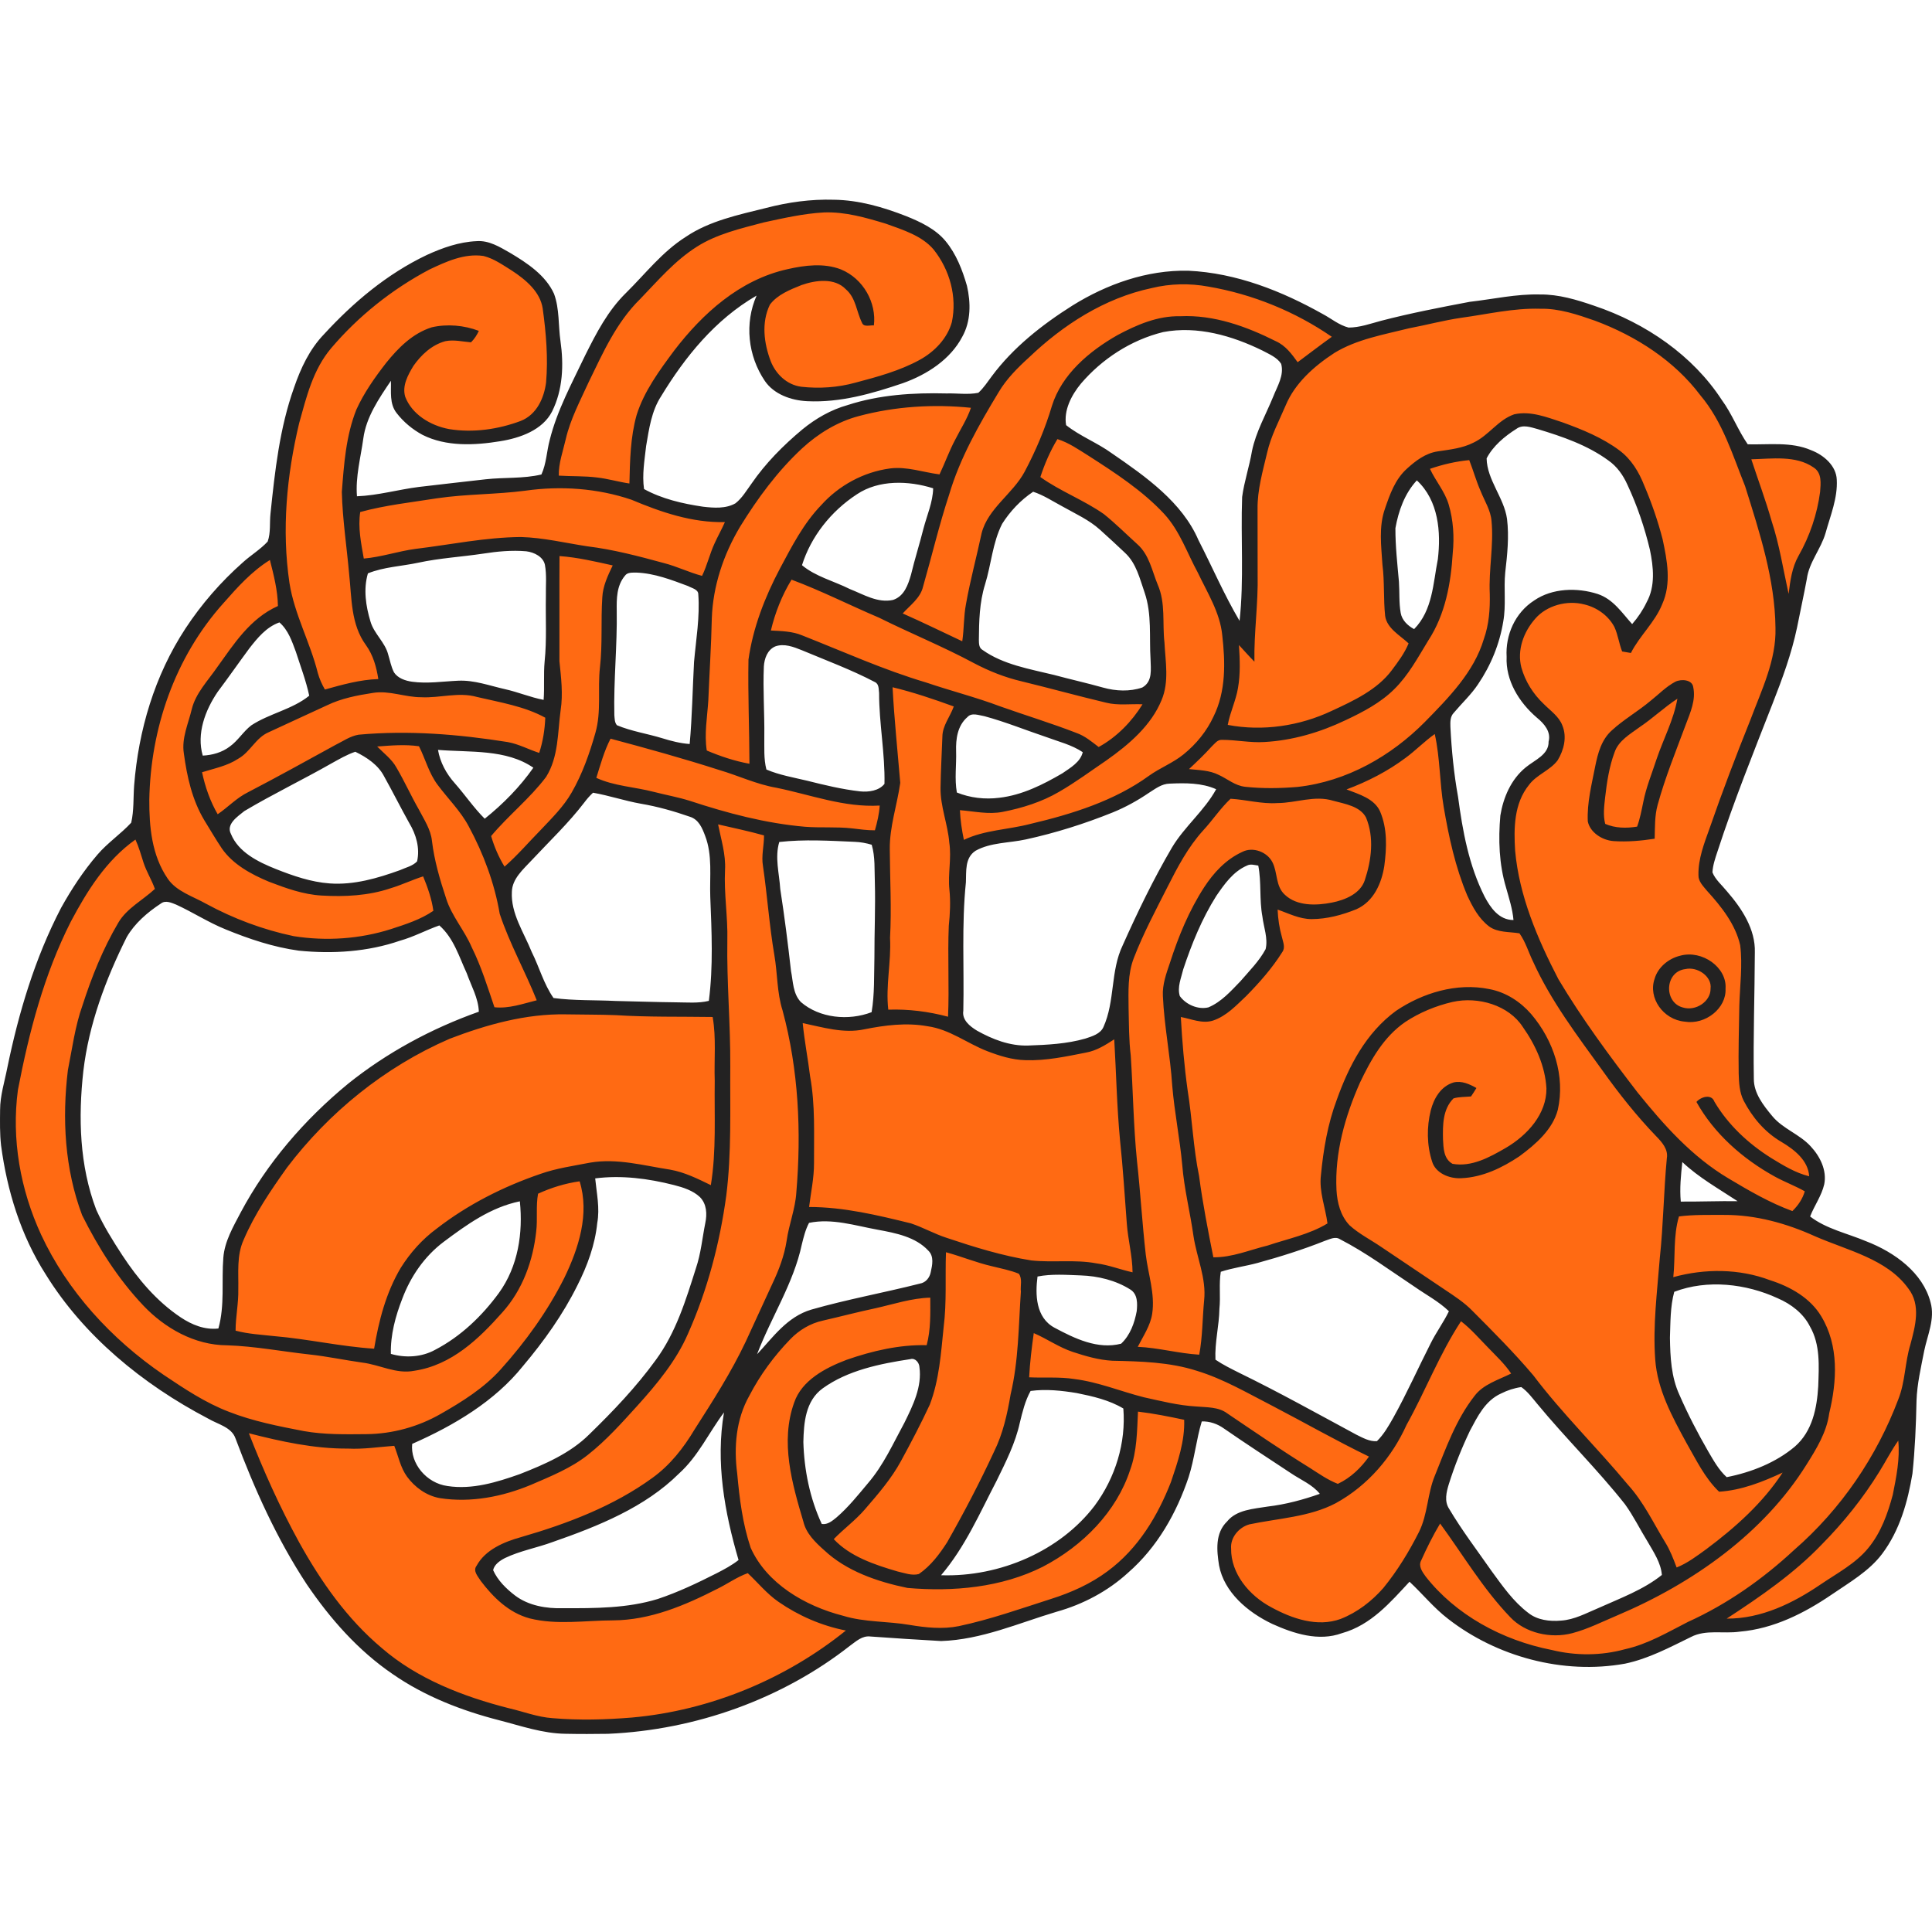 <svg width="600" height="600" viewBox="0 0 600 600" fill="none" xmlns="http://www.w3.org/2000/svg">
<path fill-rule="evenodd" clip-rule="evenodd" d="M168.182 89.381L170.934 94.461L171.546 101.235V112.807V121.274L167.57 128.612L161.148 133.41L149.221 135.95L137.599 135.386L128.73 131.152L124.449 124.943L122.92 116.194L124.449 112.242L118.944 117.887L114.357 126.072L111.299 133.41L109.464 140.748L108.24 149.498L108.852 157.118L114.663 155.989L127.201 154.296L141.575 151.756L158.089 151.191L167.264 149.78L170.934 148.933L172.463 141.595L173.992 135.386L176.439 126.072L182.249 113.371L187.448 104.339L195.4 92.768L203.657 84.018L214.667 74.987L226.594 70.188L235.768 67.648L253.2 64.544L259.928 63.979L266.962 65.108L275.831 67.648L285.617 71.317L289.593 74.14L292.957 77.809L295.71 83.171L296.933 87.405L298.462 92.203V98.412L296.933 102.928L294.486 107.726L289.593 112.242L285.006 114.782L278.583 117.605L272.161 119.863L264.21 121.556L254.729 122.967H248.001L244.026 120.992L240.356 118.169L236.686 111.678L235.768 104.339V97.566L238.521 92.203L241.885 87.405L236.686 89.381L231.487 91.639L226.594 94.743L222.618 98.695L217.113 103.493L209.773 112.807L204.574 120.992L199.987 128.048L198.764 135.386L197.541 142.724V149.78L198.152 154.296L203.657 155.989L213.443 158.812L219.254 159.941H226.594L229.958 158.812L234.851 152.885L239.744 146.675L244.026 141.595L249.836 135.95L259.011 130.023L264.21 128.048L270.938 126.072L278.583 124.943L285.617 124.096H292.957L299.685 124.378L303.661 124.943L306.413 123.249L310.389 117.605L317.117 109.984L320.787 106.88L327.515 101.517L332.714 98.13L340.665 93.05L346.476 90.51L353.816 87.969L362.073 86.558L368.801 85.994L374.306 86.558L379.811 87.687L385.927 89.381L392.349 91.356L401.218 95.025L407.335 97.848L411.922 100.953L417.121 104.622C418.344 104.434 420.852 104.057 421.097 104.057C421.341 104.057 427.111 102.552 429.966 101.799L442.199 98.977L449.844 97.566L457.795 95.872L462.383 95.025L467.276 94.461L475.227 93.897H480.121L488.378 95.025L490.824 96.154L496.023 97.566L504.586 100.953L510.397 104.622L518.042 109.702L522.63 113.936L526.3 117.605L528.44 120.145L533.028 125.507L536.086 130.305L538.227 135.668L540.979 140.466H544.649H551.683L557.799 141.031L564.222 143.853L567.586 146.675V153.449C567.586 153.675 566.362 160.317 565.751 163.61L562.387 172.359L559.634 177.722C558.819 179.886 557.31 184.27 557.799 184.496C558.289 184.721 556.984 188.917 556.27 190.987L554.741 199.736L552.6 205.946L550.46 212.72L547.707 220.904L544.649 228.807L540.062 240.379L537.921 245.459L535.78 251.386L532.722 259.289L529.97 267.192V273.401L535.78 280.175C537.309 282.997 540.429 288.698 540.673 288.924C540.918 289.15 542.61 294.099 543.426 296.545V307.834L542.508 314.89L541.897 326.744L542.508 338.034L545.261 344.808L552.906 352.428L559.023 356.38L564.222 364.282L562.998 370.774L560.246 376.136L559.023 379.523L564.222 382.346L572.785 385.168L580.43 388.555L586.853 391.942L592.357 395.893L595.721 400.973L597.862 408.594C597.556 410.57 596.945 414.634 596.945 415.085C596.945 415.268 596.69 416.068 596.365 417.087C595.684 419.224 594.696 422.324 595.11 422.706C595.599 423.158 594.498 428.727 593.886 431.455L592.357 441.616V449.801L591.44 459.962L589.911 467.018L585.935 478.025L581.654 482.541L575.843 488.468L566.668 493.83L555.964 499.757L544.649 503.426L535.474 505.12H528.44L518.654 509.071L509.479 513.305L495.717 515.563L480.732 514.716L470.64 511.611L464.218 509.071L457.49 505.402L450.456 500.04L444.645 494.677L440.364 490.161L438.223 487.621L435.776 490.161L431.801 494.677L425.684 500.04L418.956 504.273L410.087 506.249L400.912 504.273L391.432 500.04L385.01 494.113L381.34 487.621L380.422 481.412L382.563 474.356L387.15 470.969L396.325 469.84L408.558 467.018L413.451 465.042L408.558 459.679L397.548 452.059L384.398 443.874L377.058 439.358H371.248L370.33 445.285L368.189 456.01L363.296 467.864L358.097 476.896L350.452 485.928L341.277 492.701C338.117 494.301 331.674 497.556 331.185 497.782C330.696 498.007 322.622 500.51 318.646 501.733L302.132 506.813L283.171 507.378L271.244 506.813H266.962L260.846 511.047L251.671 516.974L236.38 525.159L224.759 529.957L213.443 532.779L196.929 536.166H187.754H176.133L160.23 533.908L147.691 529.957L131.789 522.901L119.862 515.281L110.687 507.378L104.876 501.169L98.148 492.419L90.503 478.872L82.551 463.631L76.741 450.083L73.988 442.18L67.26 439.64L59.003 434.842L49.217 428.633L37.595 419.601L29.644 412.828L23.833 405.489L18.94 398.151L13.13 389.119L8.542 378.676L4.261 364.565L2.426 351.581V341.985L4.261 332.107L7.625 317.43L11.906 304.165L18.94 285.82L26.586 274.248L34.843 264.369L39.43 260.136L44.324 254.209V239.532L47.688 224.291L51.052 213.002L55.945 201.712L63.285 190.705L70.318 183.084L80.105 173.488L85.304 170.384L87.139 157.118L88.668 141.595L89.891 131.152L92.032 122.967L97.231 112.807L102.736 104.339L112.828 94.461L121.697 87.969L131.483 81.76L140.352 78.656L147.386 76.962L153.808 78.656L161.148 83.171L166.347 87.123L168.182 89.381ZM337.607 113.089L332.408 119.016L331.491 121.838L328.433 127.765L327.515 133.128L332.408 135.668L338.219 139.902L349.534 146.958L359.015 154.014L365.131 160.223L370.942 169.819L375.529 179.415L379.199 187.6L383.175 196.632L387.151 198.043L387.762 192.963V185.06L388.374 171.513V160.787V153.167L389.597 148.369L391.126 143.006L392.961 136.515C393.981 134.257 396.019 129.685 396.019 129.459C396.019 129.342 396.543 128.307 397.157 127.094L397.158 127.092L397.158 127.092L397.159 127.09C398.028 125.372 399.078 123.298 399.078 122.967C399.078 122.516 400.505 119.016 401.218 117.322V113.089L398.16 109.42L392.961 106.597L387.151 104.339L380.728 101.799L368.19 99.824L360.85 100.67L354.122 103.493L344.641 107.444L337.607 113.089ZM270.021 149.498L265.739 151.756L262.375 153.167L257.482 157.401C255.749 159.376 252.222 163.384 251.977 163.61C251.732 163.836 249.632 168.408 248.613 170.666L244.943 176.593L253.2 181.109L264.822 186.471L273.69 189.294L277.972 189.011L281.948 185.624L284.394 181.391L286.535 174.335L288.064 166.997L291.428 156.554L293.263 150.909L289.899 149.498L284.088 148.369L277.36 147.804L270.021 149.498ZM121.391 174.335L130.26 172.359L142.187 170.666L153.196 169.537L164.512 168.972L169.405 169.537L171.546 173.77V184.778V191.552V203.123L171.24 213.566L171.546 220.34L164.818 218.929L153.808 216.389L146.774 213.566H138.211L128.119 214.413L121.391 212.72L118.944 205.946L116.192 200.019L112.828 193.527L110.993 187.036V179.98L111.91 176.028L117.721 174.335H121.391ZM88.974 191.269L92.338 196.914L95.396 205.381L97.537 212.155L99.372 217.235L95.702 219.211L91.114 221.469L85.915 223.445L81.634 225.985L77.658 229.089L73.377 233.323L68.178 235.581L61.144 237.839L59.309 233.887L60.226 229.089L61.45 222.316L63.59 216.389L68.484 209.05L73.377 203.123L77.964 196.914L82.857 192.68L86.527 190.705L88.974 191.269ZM75.517 249.975L69.707 254.773L68.178 257.596L70.93 261.829L75.212 266.91L85.304 272.272L91.42 275.095L105.794 276.788L117.415 274.812C120.168 274.06 125.734 272.441 125.978 271.99C126.223 271.538 129.138 270.673 130.566 270.296L132.095 267.474V261.547C132.095 260.983 129.036 254.773 128.731 254.491C128.486 254.265 126.182 249.317 125.061 246.871L122.614 242.072L119.862 237.274L116.498 233.887L112.216 231.065L108.852 231.63L102.124 235.016L92.949 240.379L82.857 244.895L75.517 249.975ZM133.624 231.065C134.113 231.065 140.148 230.689 143.104 230.501L151.667 231.63L159.007 232.476L163.594 233.887L168.182 236.992L166.347 241.226L162.677 245.742L155.031 253.644L149.527 257.596L144.939 251.104L138.517 243.766L134.847 237.274L133.012 232.759L133.624 231.065ZM71.542 286.666L63.59 282.997L58.086 280.457L52.581 277.352L49.828 278.199L44.324 282.15L38.513 288.078L33.62 297.109L29.644 306.988L27.503 314.89L24.445 325.615L22.916 339.445V354.122L25.363 370.774L31.173 383.757L38.513 394.764L46.158 404.643L54.416 411.416L65.12 414.239L70.624 415.368V411.416L71.542 401.538V392.224L73.377 386.015L76.435 378.959L80.716 370.774L85.304 364L90.197 358.073L96.313 350.735L105.794 342.268L113.134 336.341L121.391 330.413L129.954 325.615L136.682 322.511L146.162 318.559L151.361 316.302C151.463 314.89 151.606 311.955 151.361 311.503C151.242 311.283 150.842 310.286 150.381 309.136L150.38 309.135L150.38 309.135C149.662 307.344 148.795 305.184 148.609 305.012C148.364 304.786 146.264 299.649 145.245 297.109L141.575 289.489L137.294 284.691L129.954 288.078L118.333 291.747L104.571 293.158H94.784L86.527 291.747L78.576 289.489L71.542 286.666ZM120.473 410.005L123.532 401.538L126.284 395.611L130.871 389.402L137.599 382.628L144.328 378.394L153.502 373.032L159.924 370.774L163.594 369.927L164.206 373.032V380.088L162.983 388.555L161.148 395.611L158.09 401.538L153.502 407.465L147.386 414.239L141.881 418.472L136.682 420.73L130.26 422.988H124.449L118.333 421.577L119.556 415.368L120.473 410.005ZM173.381 404.925L167.876 413.674L166.347 416.779L162.677 420.448L159.007 425.246L152.279 431.455L144.939 437.1L134.847 442.463L128.731 445.285L124.449 446.696L125.672 451.212L127.813 456.292L130.871 460.244L136.376 463.348L144.939 463.913L151.361 463.066L159.619 461.091L169.405 456.292L176.745 453.47L184.39 447.261L188.978 443.309L194.482 437.1L201.21 430.044L206.104 422.988L210.079 416.779L212.22 411.134L214.361 406.618L216.807 400.409L218.948 393.071L221.089 385.732L222.312 378.959V373.032L219.56 369.645L214.361 366.822L207.939 365.693L196.929 363.436L188.06 362.871L182.249 364L182.861 369.645L183.473 375.29L182.861 383.757L179.191 393.071L173.381 404.925ZM252.283 377.548H259.011L267.574 378.959L277.054 380.652L285.923 383.757L288.676 385.168L291.428 387.99V393.071V398.998L288.676 400.409L280.724 402.385L270.021 404.925L260.846 406.618L252.283 409.158L245.861 412.263L241.273 417.343L235.157 424.964L230.875 424.399L232.71 418.472L237.603 409.158L242.497 398.998L245.861 389.402L248.001 380.652L249.53 377.548H252.283ZM228.123 438.511L225.37 434.842L222.312 438.511L218.031 445.285L212.22 453.47L205.186 460.244L197.541 465.042L189.589 469.275L180.72 473.509L171.852 476.614L162.065 479.718L155.031 482.259L151.361 486.492V489.314L155.031 494.113L159.619 497.782L166.347 500.886L179.191 501.733L191.118 500.886L203.963 499.475L213.749 495.242L222.312 491.008L228.123 488.186L232.099 485.363L230.264 479.154L228.123 468.711L226.9 455.446V446.696L228.123 438.511ZM277.972 421.295L282.253 420.448H287.147L288.676 422.988L288.064 430.044L285.617 439.076L280.724 447.261L275.831 456.857L270.938 463.066L265.127 469.275L258.705 475.767L255.953 476.614L252.283 473.509C251.671 471.439 250.448 467.187 250.448 466.735C250.448 466.284 248.817 459.962 248.001 456.857L247.084 447.261L248.001 439.076L250.448 432.02L258.705 426.375L268.491 422.988L274.302 421.295H277.972ZM341.277 394.482L335.467 394.2L333.02 393.635L326.292 393.071H321.399L318.952 395.046L318.646 402.385L319.564 408.876L323.845 412.828L331.797 417.343L342.5 419.601L349.534 419.884C350.35 418.66 351.981 416.158 351.981 415.932C351.981 415.706 353.816 412.263 354.733 410.57L355.345 404.36L354.122 399.562L350.146 396.74L341.277 394.482ZM310.695 453.47L312.836 447.261L315.282 439.076L316.811 433.713L317.729 430.044L324.457 429.48L333.326 430.609L344.335 433.149L350.146 435.407L351.369 438.511L351.064 447.825L349.534 455.446L346.17 462.502L342.5 467.864L338.219 473.509L332.408 478.307L327.515 481.694L321.093 485.363L311.612 489.032L303.049 491.008H293.875H287.147L291.122 486.774L294.792 481.694L299.991 473.791L305.496 463.913L308.554 456.857L310.695 453.47ZM393.879 388.837L387.151 390.813L382.869 391.66L376.141 393.071V395.611V406.618L374.306 417.343V423.553L376.141 424.682L385.316 429.48L399.383 436.818L412.84 444.156L422.626 448.672L428.131 451.212L430.272 449.519L434.247 443.592L438.223 435.971L442.199 427.222L446.48 419.037L450.15 411.416L452.597 406.618L449.233 403.796L443.116 398.998L434.859 393.635L423.238 386.579L415.898 381.499L411.005 383.192L403.971 386.015L393.879 388.837ZM491.13 448.39L496.023 452.906L503.057 461.937L508.256 468.993L512.232 475.203L515.596 481.694L519.266 489.597L513.149 493.83L505.198 498.346L496.941 502.015L490.519 504.273L485.014 505.402H478.897L472.169 501.169L466.359 495.806L459.325 486.492L450.762 475.203L446.786 467.864L447.703 459.115L450.762 450.083L455.655 440.205L461.465 432.867L466.359 429.762L471.558 428.068H474.004L478.591 433.149L483.79 439.64L488.989 445.567L491.13 448.39ZM557.8 403.514L551.989 400.691L548.931 399.844L542.203 397.869L533.334 396.458L523.853 397.869L517.737 398.998L516.819 403.514L516.208 415.085L516.819 425.811L521.407 437.382L528.135 451.212L533.64 461.091L539.45 459.679L546.79 457.704L554.13 455.446L558.411 452.906L562.387 447.261L565.751 439.64L567.28 426.375V418.472L562.999 408.594L557.8 403.514ZM525.077 375.572L537.004 374.725L544.955 375.572L542.203 371.338L533.64 367.105L528.135 362.589L521.407 357.226L519.878 361.46V368.798V375.572H525.077ZM213.443 179.415L207.327 177.157H205.492L199.987 175.464L194.482 173.77L192.342 176.028L189.589 181.955L188.978 190.14L189.589 199.454L188.978 212.155L188.06 221.751V226.831L194.482 228.807L204.88 231.63L213.443 233.887H216.502C216.706 231.065 217.113 225.307 217.113 224.856C217.113 224.404 217.521 217.141 217.725 213.566L218.948 201.148V188.447V181.955L213.443 179.415ZM170.017 259.289L174.604 253.927L179.803 247.717L182.555 243.766L187.143 244.33L196.317 246.871L203.657 248.564L210.385 249.975L215.278 251.104L219.56 253.644L221.089 256.749C221.395 258.348 222.006 261.66 222.006 262.111C222.006 262.563 222.414 267.004 222.618 269.167L222.924 281.022C223.23 284.879 223.841 292.65 223.841 292.876V303.318L222.618 310.092L222.312 313.761H212.832H197.846C194.075 313.479 186.409 312.915 185.919 312.915C185.43 312.915 176.949 312.538 172.769 312.35H169.711L167.57 306.141L161.759 295.698L158.701 287.513L156.866 278.481V273.966L159.313 269.732L165.429 263.805L168.182 261.265L170.017 259.289ZM239.438 261.829V265.781V270.014L240.05 277.635L242.191 286.666L242.802 294.851V300.496L243.72 308.399L245.555 313.761L250.754 316.019L256.259 317.713L263.292 318.277L268.797 317.148H272.773L273.385 314.608V308.681C273.385 308.229 273.792 301.907 273.996 298.803V285.82L274.608 279.61L273.996 269.167V261.265L271.55 260.7L263.904 259.289L251.06 258.725H240.967L239.438 261.829ZM234.545 220.904L235.157 214.413V206.792L236.686 200.019L240.967 197.479L248.613 199.454L258.705 203.688L271.55 209.05L274.608 211.026L275.525 216.389V224.009L276.443 229.372V237.839L277.054 244.33L276.443 247.717L271.855 247.999H263.292L254.729 246.306L245.249 243.766L240.05 242.072L235.768 241.226L235.157 233.887V225.703L234.545 220.904ZM297.239 294.851C297.137 297.768 296.933 303.714 296.933 304.165C296.933 304.617 296.729 309.246 296.627 311.503V318.559L302.132 321.946L310.083 325.333L316.811 327.027H324.763L335.772 325.898L340.36 323.357L346.17 318.559L348.617 310.374L348.923 299.649L352.287 291.182L355.651 284.408L363.602 269.45L370.33 259.289L376.447 251.104L380.117 246.588L381.34 244.613L377.364 242.355L368.801 240.379L360.544 240.661L354.733 245.177L342.195 251.104C338.831 252.233 332.041 254.491 331.797 254.491C331.552 254.491 323.132 256.937 318.952 258.16L313.447 259.571L304.578 261.829L298.462 263.24L297.239 270.014V281.868V291.182V294.851ZM313.447 249.975H306.413H302.438H295.71L294.792 247.717L294.181 236.992L294.792 228.807L297.239 222.88L300.909 219.211L307.331 220.904C312.326 222.504 322.439 225.703 322.928 225.703C323.417 225.703 331.287 228.525 335.161 229.936L340.36 233.887L338.219 236.992L330.268 242.637L320.787 246.871L313.447 249.975ZM304.578 179.98C304.578 179.754 305.802 173.3 306.413 170.101L309.166 162.481L313.142 156.554L317.117 153.167L320.481 149.78L326.904 152.885L336.078 157.965L344.641 164.457L351.064 170.101C351.981 171.513 353.877 174.391 354.122 174.617C354.366 174.843 355.855 178.286 356.568 179.98L358.709 185.342V191.834C359.015 194.374 359.627 199.511 359.627 199.736V204.252V211.873L356.568 215.542L348.923 216.953L335.467 214.131L324.457 210.744L309.166 207.075L303.355 203.97L301.52 199.736V193.809L302.438 187.036L303.355 182.52L304.578 179.98ZM432.718 184.496L432.106 175.746V169.255L430.883 163.892L432.106 157.965L436.694 149.216L440.364 146.111L444.034 150.345L447.092 155.707L449.538 164.457V173.206L447.703 181.391L444.645 191.834L441.893 196.632L440.364 198.89L437.305 196.632L432.718 192.116V188.165V184.496ZM470.334 131.717L466.97 133.692L465.441 134.821L462.077 137.079L459.63 138.773L459.019 141.031L459.325 144.417L460.854 148.933L462.689 153.167L464.524 157.118L465.441 159.941L466.053 167.279L465.441 177.722L464.524 188.165L463.912 195.221L461.465 203.123L457.49 210.462L452.291 216.389L448.009 221.751L447.398 226.831L448.315 232.194L449.538 240.097L450.762 252.233L453.82 263.523L456.572 273.401L459.325 280.175L462.689 284.973L467.276 287.513L469.723 287.795L473.393 287.513L472.781 283.844L470.028 277.635L468.805 270.579L467.888 262.958C468.092 260.042 468.561 254.096 468.805 253.644C469.05 253.193 469.723 249.881 470.028 248.282L471.863 243.484C473.698 242.167 477.429 239.419 477.674 238.968C477.919 238.516 480.63 236.145 481.956 235.016C482.363 233.323 483.179 229.823 483.179 229.372C483.179 229.041 482.969 227.742 482.795 226.666C482.672 225.905 482.567 225.255 482.567 225.138C482.567 224.912 480.121 222.222 478.897 220.904L474.922 217.518L471.863 212.437L470.028 207.357L470.334 199.454L473.087 193.245L477.674 189.294L483.179 185.624L489.601 185.06L496.635 186.471L500.611 189.858L504.281 195.503L506.727 197.761L511.009 192.963L514.067 188.165L515.29 181.955V174.335C515.29 174.109 514.475 169.537 514.067 167.279L511.926 160.505L509.174 153.449C508.46 151.662 507.033 148.03 507.033 147.804C507.033 147.579 504.586 144.323 503.363 142.724L499.693 140.184L489.601 134.821L479.815 131.434L473.698 130.305L470.334 131.717ZM363.602 309.246L364.826 302.754L366.66 296.827L370.33 287.795L374.612 277.635L377.976 273.683L383.481 268.603L388.068 265.781L391.738 266.627L393.879 270.014V276.788V284.408C394.184 286.102 394.857 289.658 395.102 290.335C395.347 291.013 395.612 293.628 395.714 294.851L392.655 300.496L387.151 306.988L381.34 311.503L376.447 315.173L368.801 313.761L363.602 312.35V309.246Z" fill="#FF6A13"/>
<path d="M520.277 211.722C522.145 210.789 525.578 211.052 525.856 213.438C526.687 217.344 524.991 221.19 523.613 224.818C520.522 233.15 517.138 241.406 514.797 249.956C513.843 253.396 513.982 256.956 513.876 260.471C509.659 261.118 505.353 261.502 501.088 261.208C497.483 260.937 493.789 258.469 493.104 255.097C492.827 249.302 494.319 243.597 495.42 237.929C496.228 233.955 497.328 229.71 500.591 226.805C504.285 223.411 508.77 220.874 512.611 217.63C515.14 215.636 517.366 213.265 520.277 211.722ZM509.292 225.751C506.283 227.949 502.662 230.011 501.439 233.579C499.742 238.11 499.033 242.897 498.487 247.653C498.193 250.378 497.81 253.163 498.511 255.865C501.602 257.212 505.109 257.264 508.42 256.715C509.325 254.246 509.798 251.665 510.328 249.113C511.217 244.515 513.044 240.142 514.487 235.686C516.608 229.447 519.804 223.486 520.93 216.983C516.844 219.67 513.337 223.019 509.292 225.751Z" fill="#232222"/>
<path d="M521.803 296.801C528.637 294.919 536.401 300.458 535.879 307.074C536.189 313.095 529.648 318.356 523.214 317.28C516.494 316.685 511.788 309.882 513.851 303.981C514.83 300.504 518.068 297.704 521.803 296.801ZM523.377 300.963C516.999 301.768 516.657 311.236 522.545 312.862C526.639 314.172 531.312 310.98 531.23 307.029C531.736 303.266 527.169 300.09 523.377 300.963Z" fill="#232222"/>
<path d="M237.885 64.589C244.719 62.805 251.831 61.812 258.942 62.03C266.739 62.128 274.29 64.333 281.41 67.118C285.952 68.939 290.568 71.152 293.635 74.855C297.011 78.927 298.879 83.864 300.298 88.764C301.505 94.002 301.553 99.767 298.821 104.622C295.192 111.546 288.016 116.288 280.391 118.997C270.906 122.218 260.957 125.093 250.722 124.597C245.649 124.363 240.348 122.429 237.543 118.327C232.242 110.492 231.182 100.384 234.966 91.797C222.056 99.255 212.71 110.899 205.354 122.994C202.296 127.667 201.578 133.192 200.665 138.483C200.167 142.923 199.368 147.417 200.012 151.88C205.566 154.936 211.976 156.426 218.321 157.359C221.673 157.75 225.424 158.029 228.417 156.298C230.521 154.627 231.842 152.309 233.375 150.217C237.714 143.902 243.211 138.34 249.205 133.342C253.291 130.001 258.021 127.254 263.273 125.786C273.1 122.587 283.636 121.925 293.977 122.188C297.256 122.09 300.607 122.64 303.837 121.985C305.509 120.465 306.699 118.576 308.037 116.807C314.61 107.963 323.556 100.881 333.09 94.868C343.659 88.297 356.137 83.796 369.03 84.075C384.02 84.767 398.144 90.427 410.81 97.532C413.46 98.939 415.817 100.964 418.818 101.732C422.317 101.716 425.62 100.505 428.939 99.617C437.991 97.268 447.207 95.477 456.414 93.739C463.705 92.911 470.922 91.247 478.311 91.451C484.093 91.398 489.679 93.091 495.037 94.935C511.209 100.354 525.783 110.485 534.704 124.19C537.901 128.533 539.72 133.576 542.778 137.986C549.351 138.159 556.275 137.128 562.449 139.808C566.494 141.35 570.261 144.715 570.424 148.96C570.742 154.657 568.459 160.084 566.95 165.518C565.531 170.47 561.804 174.632 561.128 179.788C560.19 184.838 559.081 189.851 558.086 194.893C556.389 202.962 553.535 210.759 550.509 218.466C544.548 233.714 538.423 248.918 533.375 264.452C532.674 266.56 531.932 268.705 531.817 270.925C532.723 273.198 534.762 274.876 536.303 276.788C540.992 282.184 545.208 288.627 544.98 295.792C544.931 308.858 544.458 321.931 544.67 335.005C544.629 339.46 547.598 343.254 550.411 346.633C553.633 350.539 558.926 352.263 562.318 356.003C565.295 359.187 567.391 363.507 566.534 367.782C565.727 371.342 563.46 374.398 562.147 377.792C567.138 381.638 573.662 383.008 579.469 385.454C588.48 388.909 597.215 395.336 599.555 404.473C600.982 409.561 598.609 414.566 597.582 419.503C596.587 424.636 595.371 429.754 595.192 434.985C595.037 442.542 594.719 450.113 593.928 457.647C592.468 466.355 590.03 475.221 584.517 482.56C580.48 487.933 574.372 491.426 568.785 495.249C560.385 500.969 550.844 505.816 540.274 506.727C535.259 507.457 529.779 505.967 525.146 508.383C518.565 511.589 512.016 515.119 504.677 516.662C485.316 520.161 464.708 514.411 449.743 502.775C445.274 499.351 441.808 495.008 437.738 491.222C431.826 497.567 425.807 504.68 416.738 507.201C409.521 509.85 401.757 507.314 395.168 504.348C387.388 500.668 380.138 494.414 378.588 486.15C377.862 481.559 377.308 476.147 381.092 472.497C384.036 468.846 389.304 468.598 393.749 467.868C399.286 467.213 404.677 465.761 409.888 463.924C407.596 461.049 403.943 459.574 400.901 457.512C393.936 452.906 386.923 448.36 380.072 443.611C378.107 442.211 375.717 441.36 373.222 441.435C371.501 447.125 370.963 453.064 369.136 458.739C365.434 469.78 359.464 480.49 350.257 488.49C344.116 494.098 336.434 498.222 328.172 500.533C316.38 504.04 304.856 509.226 292.281 509.64C284.966 509.241 277.65 508.744 270.343 508.232C267.742 507.901 265.817 509.79 263.941 511.122C243.056 527.522 216.2 537.269 188.823 538.451C184.444 538.518 180.064 538.533 175.693 538.443C168.541 538.368 161.764 535.974 154.963 534.228C143.243 531.218 131.842 526.747 122.064 519.981C111.112 512.537 102.459 502.595 95.266 492.02C85.912 477.81 79.004 462.359 73.124 446.689C71.901 443.197 67.628 442.323 64.627 440.547C44.173 429.852 25.954 414.777 14.227 395.818C6.414 383.61 2.19 369.716 0.331 355.717C-0.085 352.052 -0.004 348.356 0.029 344.676C0.037 340.235 1.423 335.96 2.263 331.625C5.786 314.555 10.802 297.644 18.974 281.936C22.203 276.133 25.889 270.503 30.293 265.385C33.4 261.758 37.502 259.003 40.748 255.496C41.629 251.695 41.368 247.751 41.661 243.89C43.007 226.85 47.965 209.863 57.605 195.172C62.547 187.653 68.558 180.721 75.441 174.64C77.912 172.397 80.88 170.628 83.131 168.175C84.118 165.397 83.686 162.379 84.004 159.497C85.382 146.295 86.817 132.966 91.343 120.307C93.39 114.376 96.106 108.49 100.64 103.786C109.636 93.994 120.131 85.091 132.576 79.175C137.396 76.97 142.583 75.126 148.006 74.892C151.847 74.606 155.166 76.684 158.282 78.452C163.778 81.704 169.454 85.497 172.056 91.232C173.793 95.959 173.353 101.047 174.062 105.939C175.106 113.247 174.829 121.037 171.436 127.818C168.508 133.515 161.658 136.014 155.321 137.03C147.362 138.332 138.57 138.746 131.247 135.066C128.091 133.372 125.318 131.047 123.198 128.307C120.89 125.41 121.51 121.624 121.404 118.252C117.652 123.791 113.713 129.557 112.832 136.172C112.009 142.141 110.37 148.072 110.859 154.123C117.383 153.874 123.655 152.03 130.097 151.225C137.013 150.435 143.912 149.607 150.828 148.847C156.577 148.207 162.498 148.696 168.141 147.357C169.707 143.94 169.764 140.176 170.727 136.616C173.026 127.381 177.683 118.877 181.785 110.251C185.202 103.432 188.766 96.501 194.401 90.976C200.444 85.023 205.639 78.189 213.02 73.53C220.319 68.593 229.306 66.719 237.885 64.589ZM237.151 69.082C230.015 70.971 222.602 72.68 216.413 76.624C209.529 80.981 204.359 87.115 198.854 92.813C191.392 100.121 187.249 109.589 182.845 118.613C180.195 124.431 177.137 130.159 175.701 136.376C174.845 140.124 173.459 143.827 173.532 147.71C177.496 147.966 181.483 147.786 185.431 148.29C188.823 148.674 192.094 149.66 195.47 150.156C195.649 143.044 195.755 135.841 197.704 128.909C200.02 121.488 204.791 115.046 209.464 108.754C218.117 97.502 229.632 86.889 244.622 83.585C249.971 82.366 255.892 81.636 261.12 83.653C268.19 86.543 272.235 94.092 271.395 101.054C270.172 100.941 268.207 101.709 267.685 100.196C265.972 96.772 265.842 92.564 262.694 89.847C259.244 86.22 253.34 86.972 248.952 88.515C245.339 89.96 241.384 91.533 239.092 94.627C236.409 100.174 237.241 106.586 239.353 112.171C240.87 116.039 244.263 119.516 248.862 120.111C254.457 120.736 260.214 120.344 265.621 118.847C272.455 117.04 279.387 115.166 285.545 111.802C290.299 109.213 294.222 105.036 295.608 100.038C297.256 92.218 295.013 83.864 289.924 77.466C286.271 73.184 280.431 71.4 275.139 69.481C268.924 67.599 262.498 65.725 255.876 65.974C249.523 66.32 243.325 67.75 237.151 69.082ZM133.351 83.706C121.616 89.915 111.21 98.284 102.867 108.106C97.174 114.82 95.16 123.325 92.909 131.401C89.027 147.65 87.445 164.532 89.9 181.075C91.425 190.754 96.359 199.552 98.707 209.028C99.205 210.812 99.963 212.52 100.901 214.138C106.333 212.618 111.764 211.083 117.489 210.887C116.91 207.191 115.907 203.451 113.624 200.312C108.934 193.877 109.252 185.824 108.445 178.425C107.695 169.876 106.373 161.356 106.161 152.776C106.822 144.165 107.426 135.382 110.671 127.208C113.036 121.993 116.404 117.213 119.968 112.637C123.663 108.069 128.099 103.53 134.11 101.641C138.913 100.542 144.141 101.017 148.707 102.755C148.112 104.057 147.329 105.276 146.269 106.315C143.619 106.089 140.936 105.419 138.285 105.961C134.028 107.128 130.766 110.259 128.409 113.608C126.656 116.476 124.837 119.848 125.84 123.212C127.895 128.608 133.563 132.161 139.484 133.26C146.946 134.471 154.71 133.342 161.691 130.738C166.739 128.759 168.965 123.535 169.585 118.831C170.254 111.155 169.593 103.425 168.541 95.801C167.758 90.615 163.305 86.874 158.918 84.007C156.145 82.291 153.413 80.311 150.143 79.491C144.157 78.626 138.513 81.275 133.351 83.706ZM357.702 89.456C342.893 92.587 330.032 101.017 319.609 110.966C316.021 114.225 312.563 117.687 310.141 121.789C304.016 131.92 298.104 142.299 294.785 153.543C291.661 163.011 289.394 172.69 286.646 182.249C285.83 185.719 282.682 187.939 280.342 190.513C286.58 193.268 292.681 196.263 298.838 199.153C299.417 195.315 299.262 191.416 299.996 187.593C301.309 180.209 303.291 172.946 304.848 165.608C306.797 157.893 314.537 153.363 318.207 146.506C321.697 139.936 324.6 133.079 326.696 126.012C329.722 116.363 338.105 109.138 347.125 104.027C353.03 100.881 359.537 98.044 366.526 98.209C377.039 97.705 387.159 101.415 396.236 105.969C399.278 107.346 401.178 109.973 402.997 112.487C406.528 109.853 410.019 107.173 413.607 104.599C402.32 96.817 389.084 91.36 375.22 88.997C369.446 87.936 363.395 88.064 357.702 89.456ZM453.861 98.683C448.389 99.474 443.072 100.919 437.649 101.942C429.722 103.922 421.354 105.352 414.398 109.612C408.029 113.759 402.124 119.057 399.278 125.899C397.215 130.738 394.678 135.457 393.52 140.583C392.158 146.34 390.479 152.113 390.544 158.059C390.544 164.833 390.568 171.607 390.568 178.38C390.78 187.435 389.402 196.436 389.573 205.49C387.91 203.82 386.368 202.051 384.77 200.327C385.047 204.768 385.251 209.261 384.468 213.679C383.816 217.585 382.005 221.228 381.288 225.119C392.142 227.204 403.706 225.443 413.533 220.784C420.433 217.608 427.724 214.191 432.217 208.17C434.207 205.528 436.213 202.834 437.453 199.808C434.721 197.264 430.733 195.157 430.17 191.296C429.607 186.005 430.015 180.668 429.33 175.377C428.963 169.582 428.123 163.583 430.121 157.954C431.638 153.536 433.253 148.847 436.955 145.535C439.622 143.119 442.689 140.741 446.497 140.184C450.281 139.612 454.204 139.213 457.613 137.459C462.384 135.224 465.189 130.422 470.253 128.668C475.375 127.524 480.456 129.602 485.21 131.152C491.433 133.395 497.68 135.954 502.907 139.86C506.667 142.653 509.023 146.664 510.638 150.789C512.954 156.208 514.863 161.77 516.331 167.429C517.75 174.045 519.128 181.195 516.208 187.645C513.982 193.23 509.195 197.445 506.487 202.788C505.566 202.653 504.669 202.495 503.771 202.322C502.793 199.846 502.491 197.181 501.382 194.75C499.588 191.296 496.048 188.661 492.028 187.713C486.637 186.298 480.341 188.044 476.818 192.101C473.124 196.278 471.093 201.938 472.472 207.289C473.654 211.557 476.117 215.516 479.461 218.662C481.524 220.746 484.191 222.538 485.21 225.315C486.686 228.89 485.699 232.917 483.726 236.145C481.402 239.254 477.193 240.594 474.869 243.725C470.139 249.55 470.107 257.257 470.539 264.204C471.795 278.21 477.454 291.51 483.97 304.086C491.278 316.347 499.841 327.945 508.624 339.347C516.681 349.305 525.383 359.194 536.833 365.991C543.161 369.769 549.604 373.525 556.634 376.106C558.428 374.383 559.823 372.29 560.491 369.972C557.507 368.279 554.244 367.075 551.235 365.426C541.09 359.849 532.274 351.962 526.843 342.215C528.205 340.634 531.516 339.618 532.421 342.132C536.621 349.237 542.884 355.145 550.118 359.669C553.788 361.911 557.539 364.23 561.853 365.306C561.568 360.436 557.335 357.064 553.217 354.618C548.006 351.585 544.156 346.911 541.514 341.839C540.185 339.219 540.062 336.269 539.965 333.432C539.842 326.402 540.046 319.372 540.16 312.35C540.332 306.088 541.22 299.789 540.429 293.542C538.97 287.077 534.615 281.575 530.097 276.615C528.914 275.17 527.389 273.687 527.471 271.753C527.365 266.733 529.249 261.923 530.937 257.219C534.843 245.945 539.1 234.768 543.561 223.667C547.043 214.349 551.676 205.016 551.39 194.946C551.227 179.886 546.448 165.322 541.954 150.977C538.056 141.29 535.031 131.017 528.033 122.723C520.058 112.118 508.208 104.388 495.331 99.594C489.867 97.69 484.223 95.748 478.286 95.883C470.017 95.643 461.976 97.577 453.861 98.683ZM361.217 103.131C351.113 105.623 342.159 111.569 335.716 119.11C332.723 122.723 330.293 127.464 331.092 132.033C335.406 135.457 340.805 137.512 345.282 140.771C355.9 148.056 367.146 156.012 372.186 167.723C376.476 176.07 380.162 184.695 384.957 192.816C386.368 180.029 385.284 167.158 385.757 154.334C386.401 149.517 388.007 144.858 388.815 140.063C390.03 134.125 393.137 128.751 395.421 123.144C396.701 119.908 398.846 116.551 397.875 112.991C396.603 110.966 394.14 109.988 392.044 108.859C382.698 104.283 371.852 101.099 361.217 103.131ZM266.73 129.21C260.002 130.994 254.033 134.697 249.115 139.228C241.408 146.386 235.243 154.808 229.852 163.553C224.649 172.261 221.42 182.023 221.061 191.988C220.873 200.5 220.327 208.998 219.976 217.503C219.65 222.681 218.68 227.904 219.495 233.082C223.736 234.873 228.156 236.364 232.747 237.192C232.723 226.414 232.242 215.621 232.446 204.843C233.832 194.991 237.502 185.508 242.199 176.604C245.894 169.71 249.482 162.62 255.077 156.825C260.435 150.864 268.109 146.566 276.46 145.475C281.687 144.828 286.678 146.679 291.775 147.326C293.48 143.759 294.785 140.033 296.652 136.541C298.316 133.252 300.363 130.121 301.537 126.644C289.932 125.455 277.968 126.207 266.73 129.21ZM470.963 133.169C467.228 135.518 463.639 138.551 461.682 142.351C461.813 149.073 467.097 154.559 468.019 161.145C468.696 166.677 468.1 172.261 467.464 177.771C466.959 182.851 467.766 187.992 466.844 193.042C465.727 199.951 463.011 206.627 458.999 212.535C456.862 215.741 453.967 218.413 451.488 221.371C450.322 222.568 450.403 224.246 450.436 225.736C450.803 233.029 451.521 240.308 452.817 247.51C454.228 258.062 456.153 268.772 461.071 278.481C462.84 281.801 465.483 285.744 470.025 285.722C469.731 282.29 468.647 278.986 467.725 275.674C465.54 268.404 465.287 260.749 465.947 253.275C466.853 247.744 469.209 242.061 473.858 238.29C476.631 236.01 481.035 234.362 480.929 230.32C481.744 227.287 479.616 224.773 477.316 222.899C471.664 218.059 467.554 211.263 467.896 203.97C467.497 197.317 470.449 190.317 476.5 186.449C482.078 182.633 489.802 182.414 496.179 184.469C501.039 186.095 503.731 190.347 506.879 193.817C508.689 191.755 510.206 189.482 511.364 187.058C514.145 182.031 513.501 176.085 512.392 170.726C510.744 163.817 508.444 157.02 505.403 150.525C504.098 147.627 502.222 144.888 499.474 142.984C493.039 138.272 485.235 135.563 477.503 133.252C475.399 132.688 472.92 131.739 470.963 133.169ZM328.392 136.368C326.133 140.079 324.429 144.075 323.092 148.147C329.249 152.557 336.597 155.297 342.803 159.647C346.432 162.56 349.702 165.834 353.136 168.942C356.936 172.269 357.751 177.259 359.546 181.587C362.049 187.299 360.94 193.554 361.633 199.53C361.927 205.46 363.15 211.67 360.753 217.382C357.548 225.262 350.656 231.193 343.561 236.176C338.693 239.48 333.979 242.994 328.841 245.945C323.54 249.046 317.505 250.942 311.405 252.131C306.969 253.005 302.524 251.951 298.112 251.605C298.242 254.706 298.707 257.784 299.343 260.832C305.753 257.739 313.118 257.678 319.96 255.88C332.976 252.816 346.13 248.692 356.814 240.932C360.214 238.479 364.3 236.936 367.554 234.279C371.534 231.065 374.78 227.038 376.859 222.553C380.774 214.658 380.545 205.671 379.575 197.226C378.89 190.272 375 184.153 372.023 177.891C368.663 171.757 366.453 164.961 361.584 159.64C354.881 152.422 346.399 146.897 337.999 141.509C334.933 139.597 331.932 137.482 328.392 136.368ZM543.887 142.637C545.967 148.997 548.332 155.282 550.159 161.709C552.613 169.13 553.788 176.837 555.468 184.424C555.982 180.405 556.487 176.273 558.542 172.638C562.049 166.474 564.333 159.7 565.246 152.791C565.442 150.194 565.89 146.837 563.199 145.159C557.694 141.35 550.305 142.479 543.887 142.637ZM444.091 145.603C445.828 149.374 448.715 152.648 449.898 156.659C451.349 161.559 451.667 166.729 451.162 171.772C450.583 181.127 448.878 190.791 443.553 198.935C440.348 204.166 437.445 209.668 432.943 214.086C428.743 218.248 423.32 221.108 417.88 223.659C410.059 227.4 401.48 229.959 392.656 230.44C388.252 230.726 383.914 229.756 379.526 229.771C378.058 229.665 377.243 230.982 376.329 231.803C374.111 234.271 371.689 236.567 369.258 238.847C372.357 239.179 375.644 239.209 378.458 240.639C381.19 241.873 383.538 244.003 386.686 244.342C392.085 244.929 397.557 244.838 402.964 244.387C418.337 242.701 432.111 234.685 442.419 224.299C449.914 216.675 457.792 208.659 460.81 198.483C462.432 193.945 462.775 189.128 462.661 184.379C462.302 176.837 463.933 169.326 463.207 161.792C462.946 158.473 461.038 155.568 459.823 152.512C458.436 149.374 457.539 146.077 456.283 142.893C452.116 143.292 448.014 144.248 444.091 145.603ZM433.359 164.027C433.334 169.582 433.962 175.121 434.452 180.653C434.68 183.89 434.427 187.171 435.006 190.385C435.398 192.583 437.135 194.299 439.165 195.375C444.956 189.497 445.062 181.06 446.538 173.661C447.525 165.307 446.799 155.47 440.014 149.185C436.172 153.325 434.313 158.736 433.359 164.027ZM266.143 153.491C258.013 158.789 251.839 166.699 249.066 175.528C253.282 179.065 258.991 180.458 263.925 182.934C268.158 184.59 272.545 187.359 277.34 186.313C280.864 185.162 282.038 181.489 282.919 178.486C284.069 173.691 285.577 168.972 286.784 164.186C287.869 160.023 289.704 155.974 289.802 151.647C282.168 149.238 272.945 148.952 266.143 153.491ZM163.167 152.384C154.065 153.581 144.817 153.4 135.732 154.747C127.748 156.012 119.658 156.877 111.87 159.015C111.128 163.839 112.147 168.709 112.979 173.466C118.443 172.999 123.622 171.185 129.037 170.463C139.941 169.145 150.746 166.865 161.78 166.775C168.761 166.97 175.555 168.626 182.421 169.665C190.495 170.658 198.349 172.728 206.145 174.858C210.223 175.889 213.966 177.771 218.027 178.839C219.609 175.603 220.384 172.088 221.885 168.822C222.904 166.564 224.127 164.404 225.13 162.138C214.92 162.387 205.24 159.03 196.098 155.192C185.643 151.639 174.152 150.826 163.167 152.384ZM311.226 162.68C308.216 168.619 307.849 175.287 305.908 181.526C304.171 187.111 304.041 192.951 304 198.717C304.033 199.838 303.976 201.223 305.191 201.878C311.568 206.401 319.707 207.748 327.3 209.6C332.389 210.97 337.535 212.121 342.607 213.544C346.513 214.643 350.885 214.838 354.742 213.514C358.069 211.639 357.352 207.748 357.311 204.715C356.879 197.821 357.768 190.739 355.476 184.048C353.959 179.758 352.948 174.986 349.368 171.674C346.823 169.251 344.222 166.872 341.612 164.517C338.236 161.453 333.938 159.534 329.942 157.276C326.949 155.688 324.127 153.784 320.857 152.715C316.926 155.335 313.672 158.827 311.226 162.68ZM149.98 171.945C143.309 172.946 136.532 173.323 129.934 174.745C124.723 175.867 119.218 176.055 114.26 178.064C112.816 182.986 113.599 188.202 115.059 193.034C116.143 196.79 119.609 199.484 120.556 203.278C121.135 205.129 121.453 207.078 122.374 208.832C123.548 210.616 125.832 211.414 127.969 211.715C132.739 212.377 137.543 211.609 142.314 211.399C147.321 211.173 152.059 212.957 156.855 214.033C160.916 214.936 164.733 216.569 168.827 217.352C169.128 213.393 168.769 209.419 169.136 205.46C169.838 198.709 169.397 191.92 169.528 185.154C169.463 181.918 169.821 178.644 169.234 175.438C168.729 172.946 165.948 171.516 163.436 171.208C158.942 170.816 154.416 171.253 149.98 171.945ZM173.76 172.69C173.687 183.574 173.769 194.464 173.736 205.347C174.25 210.398 174.894 215.493 174.111 220.566C173.157 227.513 173.508 235.009 169.601 241.271C164.61 247.924 157.858 253.253 152.524 259.643C153.486 262.947 154.857 266.161 156.691 269.141C160.736 265.604 164.186 261.547 167.921 257.746C171.387 254.081 175.049 250.476 177.528 246.14C180.88 240.315 183.09 233.985 184.901 227.618C186.817 220.965 185.561 214.033 186.32 207.259C187.151 200.056 186.572 192.801 187.045 185.591C187.208 182.038 188.75 178.787 190.283 175.596C184.835 174.384 179.363 173.097 173.76 172.69ZM69.446 187.254C54.155 204.256 46.758 226.482 46.367 248.383C46.334 256.753 47.117 265.634 52.092 272.882C54.791 276.856 59.88 278.346 64.015 280.679C72.472 285.27 81.655 288.732 91.229 290.734C101.276 292.33 111.772 291.615 121.42 288.537C125.979 287.054 130.676 285.556 134.583 282.862C134.085 279.181 132.829 275.621 131.41 272.167C127.977 273.266 124.731 274.831 121.265 275.87C114.447 278.173 107.059 278.549 99.874 278.12C94.165 277.796 88.783 275.832 83.555 273.838C77.928 271.497 72.301 268.411 68.908 263.504C66.984 260.659 65.287 257.686 63.477 254.781C59.652 248.413 58.07 241.158 57.099 234.008C56.341 229.244 58.486 224.75 59.57 220.189C60.794 215.245 64.578 211.399 67.448 207.214C72.611 200.071 77.602 192.093 86.311 188.202C86.246 183.37 85.007 178.599 83.824 173.91C78.132 177.455 73.736 182.377 69.446 187.254ZM194.067 178.817C191.482 181.895 191.482 185.959 191.531 189.662C191.71 200.478 190.544 211.271 190.789 222.086C190.903 223.14 190.829 224.344 191.596 225.225C196.09 227.121 201.024 227.836 205.696 229.274C208.453 230.132 211.275 230.854 214.186 231.058C214.953 222.583 215.083 214.063 215.54 205.566C216.16 198.581 217.383 191.597 216.861 184.567C216.853 183.002 214.839 182.663 213.672 182.001C208.543 180.089 203.299 178.049 197.704 177.823C196.44 177.853 194.834 177.665 194.067 178.817ZM239.402 195.811C242.672 195.985 246.041 196.037 249.082 197.309C261.87 202.344 274.396 208.034 287.665 211.971C295.29 214.567 303.152 216.547 310.679 219.392C318.549 222.184 326.558 224.615 334.329 227.633C336.972 228.574 339.06 230.358 341.204 231.991C346.913 228.852 351.537 224.028 354.824 218.722C351.048 218.549 347.19 219.158 343.488 218.218C334.745 216.14 326.093 213.739 317.367 211.617C312.123 210.398 307.132 208.403 302.451 205.934C292.876 200.794 282.723 196.669 272.986 191.822C263.892 187.961 255.101 183.476 245.82 180.021C242.811 184.928 240.715 190.317 239.402 195.811ZM77.479 201.298C74.16 205.784 70.988 210.36 67.628 214.823C63.697 220.596 60.998 227.851 62.963 234.663C65.972 234.52 68.973 233.654 71.322 231.87C73.94 230.004 75.514 227.204 78.042 225.262C83.653 221.574 90.813 220.31 96.033 216.057C95.046 211.414 93.333 206.943 91.882 202.412C90.675 199.183 89.549 195.706 86.776 193.29C82.682 194.75 79.967 198.13 77.479 201.298ZM240.74 200.756C238.269 201.855 237.38 204.587 237.225 206.935C236.899 214.221 237.461 221.514 237.363 228.807C237.404 232.202 237.151 235.649 238.016 238.983C242.028 240.699 246.391 241.436 250.648 242.453C256.055 243.807 261.495 245.132 267.073 245.764C269.756 246.05 272.994 245.591 274.682 243.431C274.878 234 273.002 224.63 273.01 215.199C272.839 214.033 273.043 212.437 271.689 211.813C264.398 207.989 256.593 205.107 248.968 201.908C246.424 200.884 243.496 199.748 240.74 200.756ZM277.194 213.431C277.716 223.343 278.759 233.233 279.583 243.122C278.613 250.002 276.248 256.738 276.329 263.745C276.386 272.919 276.908 282.094 276.411 291.276C276.81 298.72 275.008 306.126 275.864 313.562C282.168 313.344 288.383 314.141 294.426 315.752C294.825 306.344 294.263 296.921 294.654 287.513C295.046 283.757 295.233 279.979 294.842 276.223C294.344 271.392 295.543 266.56 294.817 261.735C294.361 255.962 291.987 250.423 292.093 244.598C292.167 239.329 292.477 234.061 292.664 228.8C292.681 225.353 295.086 222.553 296.204 219.399C289.981 217.134 283.661 214.989 277.194 213.431ZM115.785 215.192C110.908 215.937 105.974 216.9 101.562 219.038C95.56 221.823 89.525 224.562 83.531 227.362C79.363 229.108 77.789 233.526 73.948 235.649C70.621 237.861 66.568 238.629 62.751 239.826C63.705 244.342 65.246 248.805 67.603 252.869C70.849 250.671 73.492 247.759 77.088 246.005C86.206 241.271 95.16 236.288 104.155 231.359C106.504 230.215 108.69 228.619 111.356 228.167C126.802 226.752 142.379 228.024 157.629 230.448C161.095 231.058 164.145 232.766 167.456 233.82C168.614 230.275 169.193 226.587 169.34 222.891C162.906 219.346 155.346 218.142 148.169 216.456C142.452 214.816 136.63 216.833 130.831 216.532C125.759 216.547 120.874 214.349 115.785 215.192ZM300.469 222.673C297.321 225.36 296.815 229.552 296.929 233.293C297.06 237.56 296.408 241.881 297.158 246.118C301.26 247.789 305.876 248.323 310.312 247.759C317.456 246.938 323.915 243.664 329.909 240.172C332.437 238.441 335.561 236.635 336.254 233.594C332.845 231.298 328.711 230.312 324.861 228.875C318.484 226.737 312.253 224.186 305.737 222.425C304.041 222.154 301.798 221.198 300.469 222.673ZM436.515 235.363C431.002 239.495 424.755 242.708 418.182 245.162C422.096 246.682 426.81 248.022 428.588 251.981C430.896 257.355 430.66 263.338 429.901 268.983C429.077 274.191 426.704 279.919 421.257 282.365C416.869 284.141 412.139 285.428 407.319 285.436C403.543 285.436 400.216 283.66 396.774 282.485C396.897 285.361 397.313 288.228 398.112 291.02C398.438 292.541 399.278 294.257 398.21 295.702C395.103 300.654 391.155 305.132 386.988 309.362C383.914 312.245 380.929 315.534 376.688 316.956C373.344 318.003 369.984 316.437 366.714 315.842C367.138 323.452 367.782 331.061 368.834 338.625C370.262 347.476 370.58 356.455 372.39 365.261C373.507 373.713 375.147 382.097 376.818 390.467C382.666 390.534 388.097 388.171 393.659 386.816C399.914 384.709 406.642 383.384 412.261 379.945C411.609 374.947 409.611 370.093 410.222 364.982C410.989 357.019 412.326 349.026 415.181 341.455C418.859 331.174 424.152 320.817 433.53 313.938C441.743 308.391 452.353 305.095 462.522 307.172C467.725 308.143 472.243 311.153 475.522 314.932C482.56 323.203 486.115 334.229 483.799 344.646C482.193 350.765 476.998 355.318 471.852 359.104C466.567 362.634 460.443 365.637 453.796 365.9C450.045 366.111 445.812 364.29 444.752 360.737C443.096 355.604 443.047 349.99 444.352 344.781C445.282 341.221 447.378 337.398 451.398 336.171C453.943 335.547 456.406 336.698 458.518 337.895C457.988 338.783 457.425 339.656 456.838 340.514C455.019 340.687 453.144 340.604 451.398 341.116C448.014 344.495 448.055 349.485 448.136 353.806C448.291 356.47 448.283 359.872 451.097 361.437C457.058 362.499 462.669 359.353 467.529 356.553C474.437 352.534 480.341 345.88 480.26 338.008C479.877 331.159 476.924 324.596 472.904 318.906C468.549 312.192 459.064 309.362 451.04 311.176C445.836 312.388 440.845 314.473 436.474 317.348C429.673 321.999 425.717 329.187 422.374 336.171C417.693 346.723 414.479 358.096 415.058 369.581C415.27 373.442 416.282 377.521 419.095 380.509C422.015 383.174 425.66 385.002 428.947 387.245C435.561 391.678 442.167 396.119 448.772 400.567C451.749 402.554 454.775 404.526 457.238 407.062C463.754 413.595 470.278 420.143 476.199 427.143C485.186 439.049 496.04 449.609 505.582 461.117C510.442 466.468 513.444 472.918 517.122 478.947C518.663 481.416 519.682 484.11 520.694 486.797C524.094 485.435 526.981 483.222 529.877 481.13C538.978 474.348 547.557 466.634 553.608 457.324C547.427 460.199 540.853 462.825 533.873 463.262C529.379 458.942 526.769 453.342 523.752 448.126C519.299 439.975 514.716 431.523 514.047 422.251C513.272 411.691 514.651 401.139 515.474 390.617C516.575 380.336 516.673 369.98 517.652 359.691C518.117 356.959 516.184 354.739 514.333 352.857C508.241 346.528 502.817 339.678 497.777 332.619C489.883 321.69 481.63 310.83 476.117 298.652C474.682 295.724 473.809 292.556 471.884 289.854C468.72 289.334 465.156 289.658 462.481 287.731C459.211 285.263 457.319 281.627 455.68 278.12C451.953 269.284 449.947 259.914 448.348 250.581C447.068 243.07 447.247 235.4 445.576 227.957C442.37 230.23 439.679 233.045 436.515 235.363ZM189.614 229.402C187.608 233.263 186.483 237.47 185.194 241.572C190.781 244.146 197.133 244.379 203.062 245.93C206.797 246.893 210.614 247.563 214.284 248.722C225.84 252.523 237.747 255.699 250.004 256.76C254.873 257.137 259.79 256.708 264.651 257.264C266.991 257.543 269.34 257.874 271.713 257.859C272.431 255.338 273.043 252.779 273.198 250.175C262.131 250.814 251.733 246.81 241.115 244.643C234.925 243.581 229.29 240.864 223.32 239.118C212.196 235.543 200.917 232.42 189.614 229.402ZM117.13 231.833C119.194 233.94 121.681 235.769 123.108 238.351C125.612 242.611 127.618 247.096 130.065 251.379C131.696 254.525 133.792 257.611 134.15 261.171C134.876 267.252 136.621 273.198 138.554 279.038C140.259 284.48 144.263 288.928 146.489 294.159C149.474 300.165 151.415 306.532 153.552 312.809C158.045 313.298 162.416 311.71 166.69 310.649C163.085 301.625 158.241 293.007 155.191 283.795C153.584 274.334 150.184 265.175 145.56 256.617C143.064 251.906 139.133 248.06 135.936 243.77C133.188 240.127 132.128 235.731 130.122 231.758C125.824 231.125 121.444 231.517 117.13 231.833ZM136.026 232.886C136.678 236.717 138.579 240.277 141.254 243.258C144.434 246.863 147.109 250.844 150.534 254.261C156.284 249.648 161.511 244.334 165.638 238.418C157.164 232.578 145.984 233.707 136.026 232.886ZM103.038 237.026C94.084 242.136 84.713 246.63 75.873 251.891C73.695 253.652 70.123 255.993 71.746 259.041C74.038 264.618 80.056 267.651 85.667 269.879C91.001 271.994 96.563 273.935 102.394 274.357C109.921 274.899 117.277 272.739 124.201 270.24C126.003 269.42 128.197 268.953 129.534 267.493C130.456 263.383 129.249 259.161 127.072 255.564C124.397 250.769 121.95 245.87 119.275 241.083C117.473 237.598 113.958 235.205 110.337 233.466C107.744 234.339 105.403 235.724 103.038 237.026ZM356.814 246.216C353.307 248.602 349.564 250.686 345.576 252.305C336.866 255.812 327.846 258.672 318.598 260.689C313.411 261.833 307.662 261.592 302.981 264.204C299.572 266.409 300.126 270.639 299.971 273.988C298.609 287.257 299.458 300.601 299.164 313.908C298.707 316.7 301.146 318.717 303.429 320.087C308.192 322.752 313.566 324.867 319.25 324.701C325.22 324.49 331.304 324.197 337.053 322.541C339.19 321.841 341.718 321.088 342.672 318.981C346.342 310.86 344.801 301.602 348.675 293.549C353.274 283.253 358.2 273.055 363.941 263.248C367.807 256.738 374.07 251.74 377.691 245.102C373.222 243.092 368.1 243.145 363.248 243.363C360.744 243.408 358.779 244.989 356.814 246.216ZM184.167 246.186C183.155 247.119 182.266 248.142 181.459 249.226C176.566 255.624 170.637 261.253 165.108 267.169C162.449 270.014 159.057 272.934 158.967 276.961C158.6 283.682 162.686 289.553 165.124 295.634C167.489 300.353 168.835 305.546 171.901 309.942C178.295 310.8 184.778 310.536 191.213 310.86C197.468 310.995 203.723 311.214 209.978 311.281C213.362 311.296 216.82 311.635 220.139 310.83C221.526 300.112 221.012 289.282 220.58 278.519C220.351 272.182 221.33 265.611 218.965 259.522C218.092 257.197 217.008 254.502 214.243 253.644C209.293 251.921 204.204 250.476 198.993 249.595C193.986 248.707 189.174 247.059 184.167 246.186ZM373.654 257.897C368.924 263.12 365.695 269.292 362.596 275.418C358.901 282.711 355.028 289.959 352.108 297.553C350.183 302.543 350.452 307.895 350.493 313.095C350.616 317.987 350.567 322.902 351.162 327.772C351.88 338.708 352.002 349.674 353.103 360.579C354.179 370.266 354.726 379.99 355.835 389.676C356.569 395.765 358.755 401.801 357.825 407.981C357.27 411.706 355.036 414.92 353.339 418.269C359.782 418.555 366.005 420.324 372.431 420.708C373.483 415.131 373.41 409.448 373.956 403.826C374.69 396.992 371.64 390.512 370.645 383.843C369.609 376.46 367.742 369.19 367.154 361.761C366.396 353.527 364.732 345.391 364.047 337.15C363.452 327.847 361.552 318.65 361.144 309.332C360.948 305.742 362.22 302.302 363.362 298.931C365.972 290.817 369.25 282.824 373.964 275.546C376.859 271.106 380.66 266.921 385.773 264.58C389.133 262.834 393.586 264.64 395.143 267.741C396.84 270.985 396.073 275.192 399.025 277.872C402.76 281.424 408.746 281.274 413.615 280.31C417.823 279.49 422.472 277.488 423.834 273.394C425.913 267.139 426.835 260.117 424.225 253.878C422.374 250.37 417.693 249.67 414.023 248.677C408.281 246.901 402.516 249.384 396.725 249.399C391.8 249.738 387.037 248.346 382.168 248.06C378.971 251.07 376.615 254.706 373.654 257.897ZM223.01 256.023C223.94 260.719 225.44 265.363 225.163 270.187C224.804 277.488 226.06 284.728 225.881 292.029C225.669 305.087 226.876 318.115 226.794 331.166C226.696 344.556 227.226 357.998 225.546 371.335C223.54 386.011 219.748 400.537 213.64 414.243C210.027 422.574 204.057 429.792 197.876 436.634C193.064 441.932 188.277 447.321 182.56 451.822C177.357 455.946 171.012 458.498 164.855 461.147C156.08 464.805 146.245 466.754 136.654 465.264C132.389 464.534 128.809 461.847 126.419 458.603C124.323 455.713 123.728 452.213 122.439 449.014C117.644 449.361 112.873 450.121 108.037 449.872C97.574 449.94 87.315 447.675 77.292 445.116C81.785 456.676 86.891 468.049 92.917 479.007C99.613 491.049 107.678 502.685 118.598 511.845C129.551 521.328 143.716 526.86 158.021 530.503C162.539 531.541 166.894 533.265 171.583 533.589C179.771 534.288 188.032 534.07 196.22 533.4C220.751 531.218 244.197 521.298 262.694 506.373C255.117 504.89 247.982 501.759 241.8 497.484C238.138 494.956 235.406 491.546 232.226 488.558C228.825 489.77 225.93 491.892 222.717 493.458C212.767 498.538 201.953 503.167 190.365 503.22C181.761 503.242 172.969 504.717 164.512 502.61C157.964 500.856 153.128 496.002 149.335 491.012C148.471 489.589 146.75 487.896 148.022 486.24C150.706 481.31 156.455 478.842 161.911 477.336C176.321 473.167 190.568 467.71 202.524 459.032C208.11 455.028 212.278 449.669 215.67 443.994C221.371 435.091 227.096 426.157 231.589 416.658C234.379 410.698 237.053 404.684 239.843 398.723C241.881 394.441 243.578 389.977 244.295 385.341C244.997 380.291 246.987 375.459 247.305 370.356C248.895 351.465 248.022 332.265 243.039 313.825C241.253 308.218 241.482 302.317 240.479 296.59C238.913 287.415 238.293 278.135 236.947 268.938C236.393 265.769 237.298 262.616 237.274 259.447C232.576 258.122 227.773 257.129 223.01 256.023ZM242.012 261.487C240.568 266.274 242.012 271.233 242.314 276.08C243.627 284.555 244.703 293.053 245.657 301.565C246.318 304.816 246.212 308.595 248.732 311.206C254.498 316.196 263.517 317.099 270.686 314.337C271.64 308.7 271.412 302.98 271.558 297.305C271.534 289.523 271.909 281.74 271.689 273.958C271.542 270.082 271.836 266.123 270.718 262.345C269.022 261.833 267.277 261.509 265.499 261.442C257.678 261.103 249.808 260.614 242.012 261.487ZM21.999 286.211C13.632 302.731 9.008 320.599 5.566 338.474C3.527 353.738 6.284 369.415 12.808 383.527C20.874 400.846 34.428 415.778 50.795 426.955C57.238 431.267 63.754 435.655 71.159 438.47C78.564 441.368 86.466 442.918 94.312 444.431C100.73 445.575 107.295 445.447 113.795 445.387C121.926 445.319 129.983 443.054 136.874 439.095C143.635 435.249 150.33 431.026 155.444 425.336C163.281 416.643 170.115 407.115 175.261 396.841C179.746 387.577 183.139 376.934 180.007 366.871C175.522 367.496 171.151 368.851 167.098 370.717C166.388 374.578 166.992 378.522 166.527 382.406C165.54 391.49 162.335 400.605 155.909 407.687C148.797 415.688 140.299 423.959 128.703 425.698C123.059 426.827 117.938 423.816 112.49 423.161C107.01 422.394 101.594 421.235 96.09 420.64C87.559 419.707 79.119 418.073 70.515 417.795C60.361 417.772 51.105 412.376 44.581 405.519C36.646 397.158 30.521 387.456 25.506 377.393C20.083 362.988 19.251 347.393 21.086 332.318C22.439 325.604 23.288 318.763 25.612 312.252C28.466 303.394 31.957 294.656 36.76 286.52C39.386 282.064 44.336 279.565 48.104 276.065C47.126 273.273 45.486 270.714 44.573 267.899C43.798 265.491 43.129 263.052 42.061 260.734C32.903 267.237 27.006 276.788 21.999 286.211ZM387.249 268.818C382.902 270.707 380.227 274.628 377.732 278.233C373.23 285.376 370.082 293.165 367.464 301.038C366.828 303.732 365.548 306.57 366.404 309.34C368.223 311.899 371.974 313.652 375.293 312.847C379.371 311.116 382.282 307.767 385.218 304.741C387.983 301.527 391.082 298.456 393.056 294.746C393.838 291.359 392.436 287.965 392.044 284.608C391.066 279.385 391.783 274.033 390.772 268.818C389.606 268.659 388.35 268.223 387.249 268.818ZM49.98 280.589C45.755 283.358 41.8 286.783 39.345 291.05C32.764 304.222 27.585 318.161 25.881 332.641C24.283 347.024 24.666 361.942 29.893 375.707C32.12 380.63 35.007 385.281 37.992 389.842C42.795 397.135 48.585 404.089 56.137 409.132C59.522 411.382 63.55 413.076 67.823 412.579C69.846 405.384 68.77 397.918 69.357 390.587C69.748 385.522 72.423 380.976 74.772 376.498C82.878 361.302 94.451 347.784 108.135 336.54C120.091 326.944 133.938 319.433 148.707 314.194C148.569 309.987 146.334 306.171 144.948 302.242C142.567 297.124 140.927 291.359 136.442 287.4C132.307 288.86 128.474 290.96 124.225 292.142C114.219 295.596 103.348 296.296 92.795 295.235C84.901 294.151 77.349 291.607 70.083 288.634C64.725 286.474 59.929 283.328 54.702 280.935C53.25 280.363 51.399 279.497 49.98 280.589ZM139.655 322.594C119.324 331.399 102.002 345.662 89.15 362.574C84.052 369.731 79.07 377.047 75.661 385.048C73.451 389.902 74.111 395.276 74.005 400.409C74.111 404.707 73.157 408.951 73.165 413.249C77.096 414.295 81.19 414.506 85.227 414.95C95.609 415.831 105.786 418.179 116.184 418.849C117.636 410.178 119.862 401.47 124.47 393.718C127.381 389.089 131.117 384.867 135.667 381.525C145.176 374.157 156.194 368.55 167.807 364.576C172.79 362.807 178.099 362.077 183.302 361.061C191.669 359.639 199.923 361.994 208.11 363.244C212.645 364.041 216.714 366.096 220.759 368.053C222.504 357.343 221.811 346.467 221.966 335.682C221.738 329.074 222.472 322.39 221.322 315.835C211.299 315.684 201.252 315.903 191.237 315.263C186.067 315.06 180.896 315.12 175.726 315.015C163.24 314.789 151.081 318.228 139.655 322.594ZM249.286 317.732C249.833 323.286 250.909 328.788 251.594 334.327C253.217 343.238 252.752 352.293 252.801 361.287C252.809 365.84 251.831 370.326 251.268 374.842C262.066 374.849 272.553 377.386 282.902 379.93C286.711 381.202 290.185 383.196 294.01 384.43C302.573 387.306 311.275 390 320.278 391.438C326.99 392.168 333.832 391.084 340.503 392.348C344.36 392.853 347.957 394.298 351.725 395.125C351.684 390.023 350.306 385.033 349.939 379.952C349.278 371.335 348.756 362.702 347.835 354.107C346.848 343.683 346.652 333.221 346.04 322.774C343.341 324.513 340.552 326.304 337.257 326.891C331.076 328.11 324.82 329.465 318.451 329.247C314.308 329.149 310.345 327.885 306.561 326.432C300.322 324.009 294.931 319.666 288.073 318.71C281.508 317.521 274.82 318.379 268.362 319.673C261.927 321.036 255.517 319.026 249.286 317.732ZM522.463 360.888C522.023 364.96 521.599 369.069 521.982 373.163C527.854 373.201 533.734 372.968 539.614 373.035C533.75 369.167 527.536 365.682 522.463 360.888ZM184.843 365.961C185.292 370.567 186.328 375.196 185.48 379.824C184.795 386.575 182.421 393.078 179.314 399.197C174.861 408.191 168.949 416.493 162.376 424.283C153.674 435.143 141.058 442.67 128.009 448.412C127.373 454.464 132.413 460.62 138.986 461.501C146.669 462.682 154.294 460.319 161.389 457.813C169.177 454.765 177.12 451.31 182.968 445.492C190.43 438.244 197.615 430.695 203.65 422.371C209.962 413.798 213.012 403.675 216.135 393.838C217.685 389.27 218.101 384.483 219.038 379.802C219.617 377.062 219.503 373.924 217.358 371.756C215.205 369.731 212.204 368.768 209.317 368.03C201.39 366.006 193.031 364.907 184.843 365.961ZM137.771 385.68C131.745 390.218 127.504 396.518 124.959 403.254C122.806 408.763 121.241 414.566 121.387 420.459C125.905 421.792 130.97 421.475 135.08 419.225C143.178 415.018 149.768 408.605 154.93 401.553C160.949 393.229 162.449 382.872 161.446 373.081C152.345 374.94 144.858 380.389 137.771 385.68ZM521.419 377.77C519.593 383.896 520.327 390.361 519.658 396.631C529.428 393.929 540.152 393.966 549.661 397.564C556.079 399.596 562.228 403.149 565.588 408.763C571.15 417.923 570.482 428.964 568.084 438.899C567.317 444.717 564.161 449.88 561.021 454.862C547.81 476.019 525.978 491.636 502.181 501.707C497.606 503.633 493.161 505.906 488.301 507.193C481.589 508.97 473.703 507.163 469.055 502.264C460.532 493.398 454.391 482.921 447.239 473.152C445.029 476.847 443.113 480.701 441.367 484.592C440.413 486.368 441.694 488.144 442.746 489.589C452.026 501.458 466.494 509.406 481.915 512.417C489.329 514.238 497.255 514.216 504.612 512.191C511.723 510.618 517.896 506.915 524.209 503.701C536.49 498.139 547.492 490.349 557.107 481.423C571.86 468.621 582.861 452.251 589.508 434.647C591.718 429.137 591.563 423.154 593.292 417.532C594.792 411.894 596.644 405.294 592.639 400.146C586.026 390.956 573.768 388.359 563.599 383.904C554.832 379.93 545.208 377.243 535.389 377.303C530.733 377.318 526.044 377.183 521.419 377.77ZM251.252 379.772C250.135 381.894 249.572 384.197 249.009 386.485C246.465 398.505 239.467 409.117 235.113 420.58C240.022 415.349 244.434 408.929 251.961 406.709C263.052 403.532 274.47 401.478 285.659 398.64C287.551 398.324 288.717 396.751 289.043 395.095C289.533 392.89 290.152 390.166 288.269 388.367C284.354 384.152 278.229 382.94 272.619 381.909C265.613 380.652 258.445 378.274 251.252 379.772ZM411.413 385.371C404.62 388.081 397.606 390.278 390.519 392.228C386.752 393.244 382.837 393.748 379.126 394.96C378.515 398.761 379.094 402.622 378.702 406.438C378.621 411.736 377.21 416.952 377.471 422.258C379.803 423.846 382.364 425.096 384.9 426.368C397.223 432.381 409.154 439.042 421.191 445.53C423.189 446.508 425.244 447.712 427.609 447.577C429.771 445.447 431.247 442.843 432.698 440.284C436.898 432.75 440.381 424.907 444.279 417.246C445.975 413.806 448.308 410.675 449.971 407.22C446.848 404.187 442.86 402.102 439.28 399.589C431.663 394.546 424.339 389.067 416.143 384.852C414.618 383.874 412.905 384.905 411.413 385.371ZM293.782 388.894C293.496 396.616 294.042 404.383 293.064 412.09C292.224 420.188 291.718 428.482 288.758 436.22C286.01 442.135 282.968 447.931 279.836 453.681C276.876 459.175 272.7 463.992 268.574 468.771C265.687 472.128 262.017 474.807 258.926 477.991C263.982 483.395 271.558 485.924 278.735 488.031C280.864 488.505 283.163 489.416 285.357 488.829C289.1 486.255 291.8 482.612 294.157 478.947C299.368 469.772 304.253 460.439 308.665 450.919C311.47 445.274 312.824 439.155 313.852 433.059C316.339 422.582 316.315 411.811 317.04 401.154C316.828 399.333 317.579 397.097 316.388 395.562C313.729 394.463 310.85 393.944 308.053 393.236C303.185 392.122 298.593 390.196 293.782 388.894ZM322.211 396.435C321.493 401.959 321.591 409.185 327.512 412.346C333.669 415.635 340.894 419.187 348.185 417.291C351.031 414.596 352.353 410.803 353.021 407.168C353.25 404.865 353.356 401.899 351.007 400.454C346.513 397.624 341.033 396.269 335.634 396.089C331.165 395.931 326.623 395.57 322.211 396.435ZM519.952 401.184C518.688 405.843 518.785 410.698 518.614 415.462C518.712 421.453 518.997 427.647 521.583 433.232C524.2 439.238 527.234 445.078 530.529 450.791C532.176 453.583 533.758 456.481 536.238 458.746C543.936 457.233 551.504 454.215 557.376 449.278C562.881 444.514 564.267 437.221 564.667 430.567C564.879 424.298 565.376 417.592 562.057 411.872C560.059 407.92 556.283 404.985 552.067 403.179C542.264 398.655 530.227 397.263 519.952 401.184ZM271.917 406.28C266.437 407.431 261.038 408.876 255.582 410.118C251.635 410.969 248.153 413.099 245.47 415.868C240.373 421.129 236.034 427.045 232.731 433.42C228.548 440.803 227.871 449.458 228.947 457.617C229.648 465.384 230.619 473.212 233.131 480.685C238.065 491.689 249.816 498.719 261.878 501.805C268.525 503.844 275.636 503.453 282.462 504.627C287.494 505.47 292.713 506.027 297.769 505.011C307.539 502.941 316.91 499.607 326.362 496.581C332.69 494.587 338.782 491.84 343.993 487.941C353.527 480.904 359.57 470.698 363.648 460.259C365.768 453.997 367.986 447.569 367.758 440.931C363.012 439.923 358.241 438.959 353.413 438.395C353.111 444.484 353.119 450.693 350.958 456.541C346.758 469.403 336.376 480.061 323.817 486.586C311.062 492.999 296.089 494.391 281.826 493.149C272.407 491.207 262.84 487.896 255.949 481.423C253.168 478.954 250.371 476.222 249.515 472.625C245.959 460.688 242.248 447.75 246.644 435.565C248.985 428.723 256.169 424.862 262.938 422.296C270.865 419.541 279.265 417.562 287.787 417.757C289.076 412.948 288.921 407.92 288.905 402.998C283.074 403.149 277.536 405.023 271.917 406.28ZM436.825 442.497C432.372 452.386 424.902 461.297 414.863 466.814C406.683 471.134 396.995 471.511 387.991 473.407C384.607 474.378 382.054 477.622 382.331 480.934C382.25 488.626 387.861 495.497 394.891 499.2C401.219 502.648 409.097 505.425 416.355 502.775C421.575 500.728 426.052 497.221 429.599 493.179C433.995 487.783 437.6 481.867 440.682 475.756C443.447 470.194 443.259 463.872 445.641 458.197C449.058 449.737 452.124 440.939 457.906 433.548C460.606 429.905 465.295 428.565 469.299 426.563C467.293 423.545 464.561 421.046 462.049 418.412C459.342 415.665 456.846 412.715 453.731 410.329C447.027 420.542 442.729 431.899 436.825 442.497ZM321.045 414.009C320.408 418.563 319.846 423.146 319.609 427.737C324.29 427.963 329.004 427.534 333.653 428.272C341.107 429.197 348.014 432.103 355.223 433.932C360.589 435.106 365.939 436.483 371.469 436.792C374.763 437.093 378.425 436.882 381.141 438.944C389.63 444.672 398.063 450.482 406.805 455.879C409.594 457.662 412.318 459.597 415.474 460.823C419.503 458.942 422.692 455.803 425.147 452.356C414.912 447.396 405.076 441.767 395.013 436.528C387.396 432.629 379.975 428.234 371.648 425.705C363.24 423.003 354.22 422.777 345.404 422.589C341.188 422.348 337.11 421.152 333.155 419.85C328.833 418.412 325.179 415.785 321.045 414.009ZM255.525 431.147C250.077 435.068 249.637 441.962 249.49 447.825C249.743 456.518 251.496 465.279 255.207 473.287C257.066 473.573 258.526 472.271 259.815 471.232C263.477 468.064 266.47 464.316 269.528 460.658C274.413 454.99 277.389 448.232 280.888 441.812C283.555 436.423 286.377 430.627 285.537 424.554C285.488 423.282 284.297 421.648 282.747 422.085C273.23 423.53 263.289 425.562 255.525 431.147ZM466.216 432.742C461.217 434.978 458.852 439.953 456.52 444.303C453.943 449.707 451.716 455.261 449.939 460.936C449.188 463.397 448.495 466.22 450.036 468.568C454.008 475.282 458.803 481.559 463.289 487.994C466.657 492.577 469.952 497.379 474.657 500.924C477.422 503.122 481.23 503.603 484.753 503.295C488.986 503.031 492.672 500.939 496.448 499.374C503.201 496.333 510.377 493.714 516.11 489.115C515.809 485.337 513.566 482.048 511.69 478.789C509.301 474.935 507.327 470.856 504.652 467.153C496.097 456.33 486.124 446.561 477.34 435.903C475.832 434.105 474.437 432.17 472.455 430.77C470.261 431.064 468.157 431.771 466.216 432.742ZM320.058 431.975C318.345 435.068 317.538 438.485 316.714 441.849C315.344 448.141 312.376 454.004 309.529 459.822C304.294 469.855 299.776 480.377 292.256 489.205C310.663 489.807 329.29 481.589 339.924 467.642C346.424 458.889 349.718 448.006 348.862 437.424C344.515 434.812 339.41 433.638 334.403 432.629C329.689 431.854 324.829 431.327 320.058 431.975ZM210.842 457.647C200.355 468.079 185.887 473.927 171.722 478.857C166.82 480.678 161.544 481.596 156.83 483.862C155.232 484.682 153.519 485.864 153.144 487.625C154.555 490.778 157.173 493.383 159.994 495.528C164.137 498.651 169.675 499.607 174.91 499.441C184.754 499.464 194.817 499.486 204.269 496.581C210.622 494.466 216.633 491.591 222.545 488.596C224.927 487.376 227.292 486.112 229.363 484.479C225 469.614 222.195 454.004 224.845 438.636C220.123 444.935 216.861 452.221 210.842 457.647ZM583.612 457.105C578.612 465.226 572.561 472.775 565.743 479.677C557.172 488.633 546.75 495.814 536.229 502.678C547.027 502.738 556.903 497.838 565.376 492.08C570.514 488.588 576.247 485.585 580.162 480.821C584.174 475.974 586.262 470.043 587.828 464.188C588.921 458.663 590.079 453.041 589.524 447.396C587.322 450.512 585.618 453.892 583.612 457.105Z" fill="#232222"/>
</svg>
